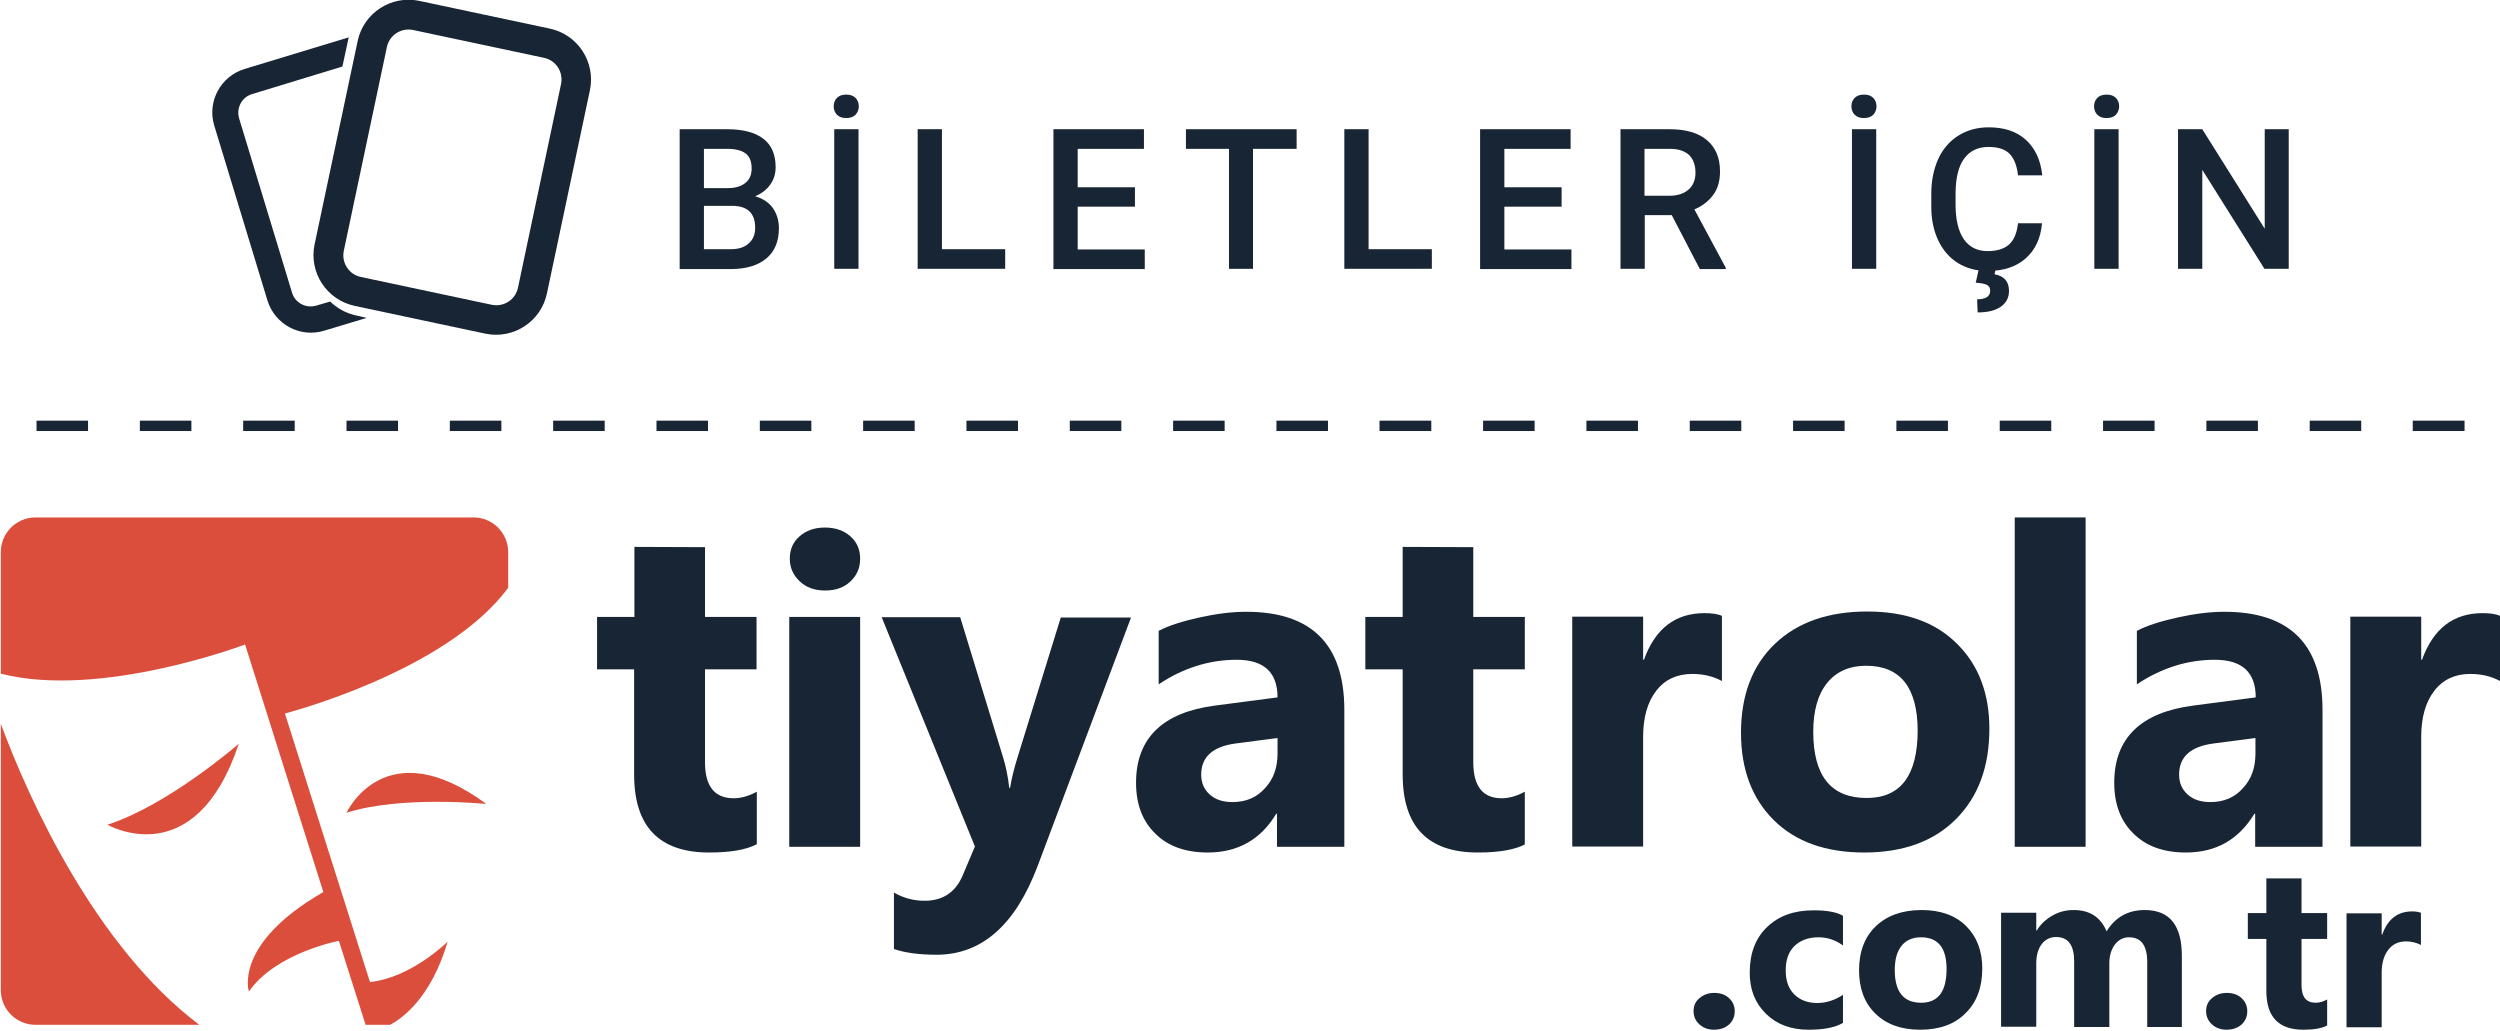 <?xml version="1.0" encoding="utf-8"?>
<!-- Generator: Adobe Illustrator 27.1.1, SVG Export Plug-In . SVG Version: 6.00 Build 0)  -->
<svg version="1.1" id="Layer_1" xmlns="http://www.w3.org/2000/svg" xmlns:xlink="http://www.w3.org/1999/xlink" x="0px" y="0px"
	 viewBox="0 0 917 378" style="enable-background:new 0 0 917 378;" xml:space="preserve">
<style type="text/css">
	.st0{fill:#182534;}
	.st1{fill:#DB4E3B;}
</style>
<g>
	<g>
		<g>
			<path class="st0" d="M277.5,309.7c-3.8,2-9.6,3-17.4,3c-18.3,0-27.5-9.5-27.5-28.6v-38.6H219v-19.2h13.7v-25.7l25.9,0.1v25.6
				h18.9v19.2h-18.9v34.1c0,8.8,3.5,13.2,10.5,13.2c2.7,0,5.6-0.8,8.5-2.4V309.7z"/>
			<path class="st0" d="M559.4,309.7c-3.8,2-9.6,3-17.4,3c-18.3,0-27.5-9.5-27.5-28.6v-38.6h-13.7v-19.2h13.7v-25.7l25.9,0.1v25.6
				h18.9v19.2h-18.9v34.1c0,8.8,3.5,13.2,10.4,13.2c2.7,0,5.6-0.8,8.5-2.4V309.7z"/>
			<path class="st0" d="M302.6,216.6c-3.8,0-6.9-1.1-9.3-3.4c-2.4-2.3-3.6-5-3.6-8.3c0-3.4,1.2-6.1,3.6-8.2c2.4-2.1,5.5-3.2,9.3-3.2
				c3.8,0,6.9,1.1,9.3,3.2c2.4,2.1,3.6,4.9,3.6,8.2c0,3.4-1.2,6.2-3.6,8.4C309.6,215.5,306.5,216.6,302.6,216.6z M315.5,310.6h-26
				v-84.3h26V310.6z"/>
			<path class="st0" d="M414.9,226.4l-34.2,91c-8.2,21.9-20.6,32.8-37.2,32.8c-6.3,0-11.5-0.7-15.6-2.1v-20.7c3.5,2,7.2,3,11.3,3
				c6.7,0,11.4-3.2,14-9.5l4.4-10.4l-34.2-84.1h28.8l15.7,51.3c1,3.2,1.8,6.9,2.3,11.3h0.3c0.5-3.2,1.4-6.9,2.7-11.1l15.9-51.4
				H414.9z"/>
			<path class="st0" d="M493,310.6h-24.6v-12.1h-0.3c-5.6,9.4-14,14.2-25.1,14.2c-8.2,0-14.6-2.3-19.3-7c-4.7-4.6-7-10.8-7-18.6
				c0-16.3,9.7-25.8,29-28.3l22.9-3c0-9.2-5-13.8-15-13.8c-10,0-19.6,3-28.6,9v-19.6c3.6-1.9,8.6-3.5,14.9-4.9
				c6.3-1.4,12-2.1,17.2-2.1c24,0,36,12,36,36V310.6z M468.6,276.4v-5.7l-15.3,2c-8.4,1.1-12.7,4.9-12.7,11.4c0,3,1,5.4,3.1,7.3
				c2.1,1.9,4.8,2.8,8.4,2.8c4.9,0,8.9-1.7,11.9-5.1C467.1,285.8,468.6,281.6,468.6,276.4z"/>
			<path class="st0" d="M631.6,249.8c-3.1-1.7-6.8-2.6-10.9-2.6c-5.6,0-10.1,2.1-13.2,6.2c-3.2,4.1-4.8,9.8-4.8,16.9v40.2h-26v-84.3
				h26V242h0.3c4.1-11.4,11.5-17.1,22.2-17.1c2.7,0,4.9,0.3,6.4,1V249.8z"/>
			<path class="st0" d="M683.8,312.7c-14,0-25.1-3.9-33.1-11.8c-8-7.9-12.1-18.6-12.1-32.1c0-13.9,4.2-24.8,12.5-32.7
				c8.3-7.9,19.6-11.8,33.8-11.8c14,0,25,3.9,32.9,11.8c8,7.9,11.9,18.3,11.9,31.2c0,14-4.1,25-12.3,33.2
				C709.3,308.6,698.1,312.7,683.8,312.7z M684.5,244.2c-6.1,0-10.9,2.1-14.3,6.3c-3.4,4.2-5.1,10.2-5.1,17.9
				c0,16.2,6.5,24.3,19.6,24.3c12.5,0,18.7-8.3,18.7-24.9C703.3,252.1,697,244.2,684.5,244.2z"/>
			<path class="st0" d="M765,310.6h-26V189.8h26V310.6z"/>
			<path class="st0" d="M851.8,310.6h-24.6v-12.1h-0.3c-5.7,9.4-14,14.2-25.1,14.2c-8.2,0-14.6-2.3-19.3-7c-4.7-4.6-7-10.8-7-18.6
				c0-16.3,9.7-25.8,29-28.3l22.9-3c0-9.2-5-13.8-15-13.8c-10,0-19.6,3-28.6,9v-19.6c3.6-1.9,8.6-3.5,14.9-4.9
				c6.3-1.4,12-2.1,17.2-2.1c24,0,36,12,36,36V310.6z M827.3,276.4v-5.7l-15.3,2c-8.5,1.1-12.7,4.9-12.7,11.4c0,3,1,5.4,3.1,7.3
				c2.1,1.9,4.8,2.8,8.4,2.8c4.9,0,8.9-1.7,11.9-5.1C825.8,285.8,827.3,281.6,827.3,276.4z"/>
			<path class="st0" d="M917,249.8c-3.1-1.7-6.8-2.6-10.9-2.6c-5.6,0-10.1,2.1-13.2,6.2c-3.2,4.1-4.8,9.8-4.8,16.9v40.2h-26v-84.3
				h26V242h0.3c4.1-11.4,11.5-17.1,22.2-17.1c2.7,0,4.9,0.3,6.4,1V249.8z"/>
		</g>
		<g>
			<path class="st0" d="M853.5,376.2c-1.9,1-4.8,1.5-8.6,1.5c-9.1,0-13.6-4.7-13.6-14.2v-19.1h-6.8v-9.5h6.8v-12.7l12.9,0v12.7h9.4
				v9.5h-9.4v16.9c0,4.4,1.7,6.5,5.2,6.5c1.4,0,2.8-0.4,4.2-1.2V376.2z"/>
			<path class="st0" d="M628.6,377.7c-2.1,0-3.9-0.7-5.3-2c-1.4-1.3-2.1-2.9-2.1-4.8c0-2,0.7-3.6,2.2-4.8c1.5-1.3,3.3-1.9,5.4-1.9
				c2.2,0,4,0.6,5.4,1.9c1.4,1.3,2.1,2.9,2.1,4.8c0,2-0.7,3.6-2.1,4.9C632.7,377.1,630.9,377.7,628.6,377.7z"/>
			<path class="st0" d="M676,375.2c-2.9,1.7-7.1,2.5-12.6,2.5c-6.4,0-11.6-1.9-15.6-5.8c-4-3.9-6-8.9-6-15.1
				c0-7.1,2.1-12.7,6.4-16.8c4.3-4.1,9.9-6.1,17.1-6.1c4.9,0,8.5,0.7,10.7,2v10.9c-2.7-2-5.7-3-9-3c-3.7,0-6.6,1.1-8.8,3.2
				c-2.2,2.2-3.2,5.1-3.2,9c0,3.7,1,6.6,3.1,8.7c2.1,2.1,4.9,3.2,8.5,3.2c3.2,0,6.4-1,9.4-3V375.2z"/>
			<path class="st0" d="M704.3,377.7c-7,0-12.4-2-16.4-5.9c-4-3.9-6-9.2-6-15.9c0-6.9,2.1-12.3,6.2-16.2c4.1-3.9,9.7-5.9,16.8-5.9
				c6.9,0,12.4,2,16.3,5.9c3.9,3.9,5.9,9.1,5.9,15.5c0,6.9-2,12.4-6.1,16.4C717,375.7,711.4,377.7,704.3,377.7z M704.6,343.8
				c-3,0-5.4,1-7.1,3.1c-1.7,2.1-2.5,5.1-2.5,8.9c0,8,3.2,12,9.7,12c6.2,0,9.3-4.1,9.3-12.4C714,347.7,710.9,343.8,704.6,343.8z"/>
			<path class="st0" d="M800.5,376.7h-12.9v-23.8c0-6.1-2.2-9.1-6.7-9.1c-2.1,0-3.8,0.9-5.2,2.7c-1.3,1.8-2,4.1-2,6.8v23.4h-12.9
				v-24.1c0-5.9-2.2-8.9-6.6-8.9c-2.2,0-4,0.9-5.3,2.6c-1.3,1.7-2,4.1-2,7.1v23.2h-12.9v-41.8h12.9v6.5h0.2c1.3-2.2,3.2-4,5.6-5.4
				c2.4-1.4,5-2.1,7.9-2.1c5.9,0,9.9,2.6,12.1,7.8c3.2-5.2,7.9-7.8,14-7.8c9.1,0,13.6,5.6,13.6,16.8V376.7z"/>
			<path class="st0" d="M816.6,377.7c-2.1,0-3.9-0.7-5.3-2c-1.4-1.3-2.1-2.9-2.1-4.8c0-2,0.7-3.6,2.2-4.8c1.5-1.3,3.3-1.9,5.4-1.9
				c2.2,0,4,0.6,5.4,1.9c1.4,1.3,2.1,2.9,2.1,4.8c0,2-0.7,3.6-2.1,4.9C820.7,377.1,818.9,377.7,816.6,377.7z"/>
			<path class="st0" d="M888,346.6c-1.6-0.8-3.4-1.3-5.4-1.3c-2.8,0-5,1-6.6,3.1c-1.6,2.1-2.4,4.9-2.4,8.4v20h-12.9v-41.8h12.9v7.8
				h0.2c2-5.7,5.7-8.5,11-8.5c1.4,0,2.4,0.2,3.2,0.5V346.6z"/>
		</g>
		<g>
			<path class="st1" d="M127.1,298.1c20.4-6.4,51.3-3.2,51.3-3.2C141.2,267.5,127.1,298.1,127.1,298.1z"/>
			<path class="st1" d="M89.9,236.4l28.7,90.8c-33.2,19.1-27.3,36.5-27.3,36.5c9.8-14.2,33-18.6,33-18.6l9.8,30.8h9
				c4.5-2.4,15-9.9,21.1-30.5c0,0-13.4,13.3-28.5,14.8l-31.2-98.5c0,0,59-15.1,81.9-46.1v-13.1c0-7-5.7-12.7-12.7-12.7H13
				c-7,0-12.7,5.7-12.7,12.7v44.6C36.9,256.5,89.9,236.4,89.9,236.4z"/>
			<path class="st1" d="M87.6,272.8c0,0-25.8,22.5-48.2,29.7C39.4,302.5,71.5,321.1,87.6,272.8z"/>
			<path class="st1" d="M0.3,265.5v97.7c0,7,5.7,12.7,12.7,12.7h60.1C35.3,347.4,10.9,294.1,0.3,265.5z"/>
		</g>
	</g>
	<g>
		<g>
			<g>
				<path class="st0" d="M130.6,115.7c-3.7-0.8-6.9-2.6-9.5-5.1l-5.1,1.5c-3.8,1.1-7.8-1-8.9-4.8L87.7,43.4c-1.1-3.8,1-7.8,4.8-8.9
					l33.1-10.1l2.3-10.7L89.7,25.3c-8.8,2.7-13.8,12-11.1,20.8l19.5,64.1c2.7,8.8,12,13.8,20.8,11.1l15.6-4.7L130.6,115.7z"/>
			</g>
			<g id="icon_5_">
				<path class="st0" d="M115.4,89.6L131.2,15c2.2-10.3,12.3-16.8,22.5-14.7l48,10.2c10.3,2.2,16.8,12.3,14.7,22.5l-15.8,74.7
					c-2.2,10.3-12.3,16.8-22.5,14.7l-48-10.2C119.8,110,113.2,99.9,115.4,89.6z M205.8,30.8c0.9-4.4-1.9-8.7-6.3-9.6l-48-10.2
					c-4.4-0.9-8.7,1.9-9.6,6.3l-15.8,74.7c-0.9,4.4,1.9,8.7,6.3,9.6l48,10.2c4.4,0.9,8.7-1.9,9.6-6.3L205.8,30.8z"/>
			</g>
		</g>
		<g>
			<path class="st0" d="M249.3,98.6V47.4h17.5c5.8,0,10.2,1.2,13.2,3.5c3,2.3,4.5,5.8,4.5,10.4c0,2.3-0.6,4.5-1.9,6.3
				c-1.3,1.9-3.1,3.3-5.6,4.4c2.8,0.8,4.9,2.2,6.4,4.2c1.5,2.1,2.3,4.6,2.3,7.5c0,4.8-1.5,8.5-4.6,11.1c-3.1,2.6-7.5,3.9-13.2,3.9
				H249.3z M258.2,69h8.7c2.8,0,4.9-0.6,6.5-1.9c1.6-1.3,2.3-3,2.3-5.3c0-2.5-0.7-4.4-2.2-5.5c-1.4-1.1-3.7-1.7-6.7-1.7h-8.6V69z
				 M258.2,75.5v15.9h9.9c2.8,0,5-0.7,6.5-2.1c1.6-1.4,2.4-3.3,2.4-5.7c0-5.3-2.7-8-8.2-8.1H258.2z"/>
			<path class="st0" d="M305.8,39c0-1.2,0.4-2.3,1.2-3.1c0.8-0.8,1.9-1.2,3.4-1.2s2.6,0.4,3.4,1.2c0.8,0.8,1.2,1.9,1.2,3.1
				c0,1.2-0.4,2.2-1.2,3.1c-0.8,0.8-1.9,1.2-3.4,1.2s-2.6-0.4-3.4-1.2C306.2,41.3,305.8,40.2,305.8,39z M314.9,98.6H306V47.4h8.9
				V98.6z"/>
			<path class="st0" d="M345.5,91.4h23.2v7.2h-32.1V47.4h8.9V91.4z"/>
			<path class="st0" d="M416.3,75.8h-21v15.7h24.6v7.2h-33.5V47.4h33.2v7.2h-24.3v14.1h21V75.8z"/>
			<path class="st0" d="M475.6,54.6h-16v44h-8.8v-44H435v-7.2h40.6V54.6z"/>
			<path class="st0" d="M502,91.4h23.2v7.2h-32.1V47.4h8.9V91.4z"/>
			<path class="st0" d="M572.8,75.8h-21v15.7h24.6v7.2h-33.5V47.4h33.2v7.2h-24.3v14.1h21V75.8z"/>
			<path class="st0" d="M613.2,78.9h-9.9v19.7h-8.9V47.4h18c5.9,0,10.5,1.3,13.7,4c3.2,2.7,4.8,6.5,4.8,11.5c0,3.4-0.8,6.3-2.5,8.6
				c-1.7,2.3-4,4.1-6.9,5.3L633,98.2v0.5h-9.5L613.2,78.9z M603.3,71.8h9.1c3,0,5.3-0.8,7-2.3s2.5-3.6,2.5-6.2
				c0-2.7-0.8-4.9-2.3-6.4c-1.6-1.5-3.9-2.3-7-2.3h-9.4V71.8z"/>
			<path class="st0" d="M679.1,39c0-1.2,0.4-2.3,1.2-3.1c0.8-0.8,1.9-1.2,3.4-1.2s2.6,0.4,3.4,1.2c0.8,0.8,1.2,1.9,1.2,3.1
				c0,1.2-0.4,2.2-1.2,3.1c-0.8,0.8-1.9,1.2-3.4,1.2s-2.6-0.4-3.4-1.2C679.5,41.3,679.1,40.2,679.1,39z M688.2,98.6h-8.9V47.4h8.9
				V98.6z"/>
			<path class="st0" d="M749,82c-0.5,5.5-2.5,9.7-6,12.8s-8.2,4.6-14,4.6c-4.1,0-7.7-1-10.8-2.9c-3.1-1.9-5.5-4.7-7.2-8.2
				c-1.7-3.6-2.6-7.7-2.6-12.4V71c0-4.8,0.9-9.1,2.6-12.8c1.7-3.7,4.2-6.5,7.4-8.5c3.2-2,6.9-3,11.1-3c5.6,0,10.2,1.5,13.6,4.6
				s5.4,7.4,6,13h-8.9c-0.4-3.7-1.5-6.3-3.2-8c-1.7-1.6-4.2-2.4-7.6-2.4c-3.9,0-6.8,1.4-8.9,4.2c-2.1,2.8-3.1,7-3.2,12.4v4.5
				c0,5.5,1,9.8,3,12.7c2,2.9,4.9,4.4,8.7,4.4c3.5,0,6.1-0.8,7.9-2.4c1.8-1.6,2.9-4.2,3.3-7.8H749z M732,98.7l-0.4,1.9
				c3.5,0.6,5.3,2.7,5.3,6.1c0,2.5-1,4.4-3,5.8c-2,1.4-4.8,2.1-8.5,2.1l-0.2-4.8c1.5,0,2.7-0.3,3.6-0.8c0.8-0.6,1.2-1.3,1.2-2.3
				c0-1.1-0.4-1.8-1.2-2.2c-0.8-0.4-2.2-0.7-4.1-0.8l1.1-4.9H732z"/>
			<path class="st0" d="M768.1,39c0-1.2,0.4-2.3,1.2-3.1c0.8-0.8,1.9-1.2,3.4-1.2c1.5,0,2.6,0.4,3.4,1.2c0.8,0.8,1.2,1.9,1.2,3.1
				c0,1.2-0.4,2.2-1.2,3.1c-0.8,0.8-1.9,1.2-3.4,1.2c-1.5,0-2.6-0.4-3.4-1.2C768.5,41.3,768.1,40.2,768.1,39z M777.1,98.6h-8.9V47.4
				h8.9V98.6z"/>
			<path class="st0" d="M839.5,98.6h-8.9l-22.8-36.3v36.3h-8.9V47.4h8.9l22.9,36.5V47.4h8.8V98.6z"/>
		</g>
	</g>
	<g>
		<path class="st0" d="M904,158.1H885v-3.8H904V158.1z M866.1,158.1h-18.9v-3.8h18.9V158.1z M828.2,158.1h-18.9v-3.8h18.9V158.1z
			 M790.3,158.1h-18.9v-3.8h18.9V158.1z M752.4,158.1h-18.9v-3.8h18.9V158.1z M714.5,158.1h-18.9v-3.8h18.9V158.1z M676.6,158.1
			h-18.9v-3.8h18.9V158.1z M638.7,158.1h-18.9v-3.8h18.9V158.1z M600.8,158.1h-18.9v-3.8h18.9V158.1z M562.9,158.1h-18.9v-3.8h18.9
			V158.1z M525,158.1H506v-3.8H525V158.1z M487.1,158.1h-18.9v-3.8h18.9V158.1z M449.2,158.1h-18.9v-3.8h18.9V158.1z M411.3,158.1
			h-18.9v-3.8h18.9V158.1z M373.4,158.1h-18.9v-3.8h18.9V158.1z M335.5,158.1h-18.9v-3.8h18.9V158.1z M297.6,158.1h-18.9v-3.8h18.9
			V158.1z M259.7,158.1h-18.9v-3.8h18.9V158.1z M221.8,158.1h-18.9v-3.8h18.9V158.1z M183.9,158.1H165v-3.8h18.9V158.1z M146,158.1
			h-18.9v-3.8H146V158.1z M108.1,158.1H89.2v-3.8h18.9V158.1z M70.2,158.1H51.3v-3.8h18.9V158.1z M32.3,158.1H13.4v-3.8h18.9V158.1z
			"/>
	</g>
</g>
</svg>
